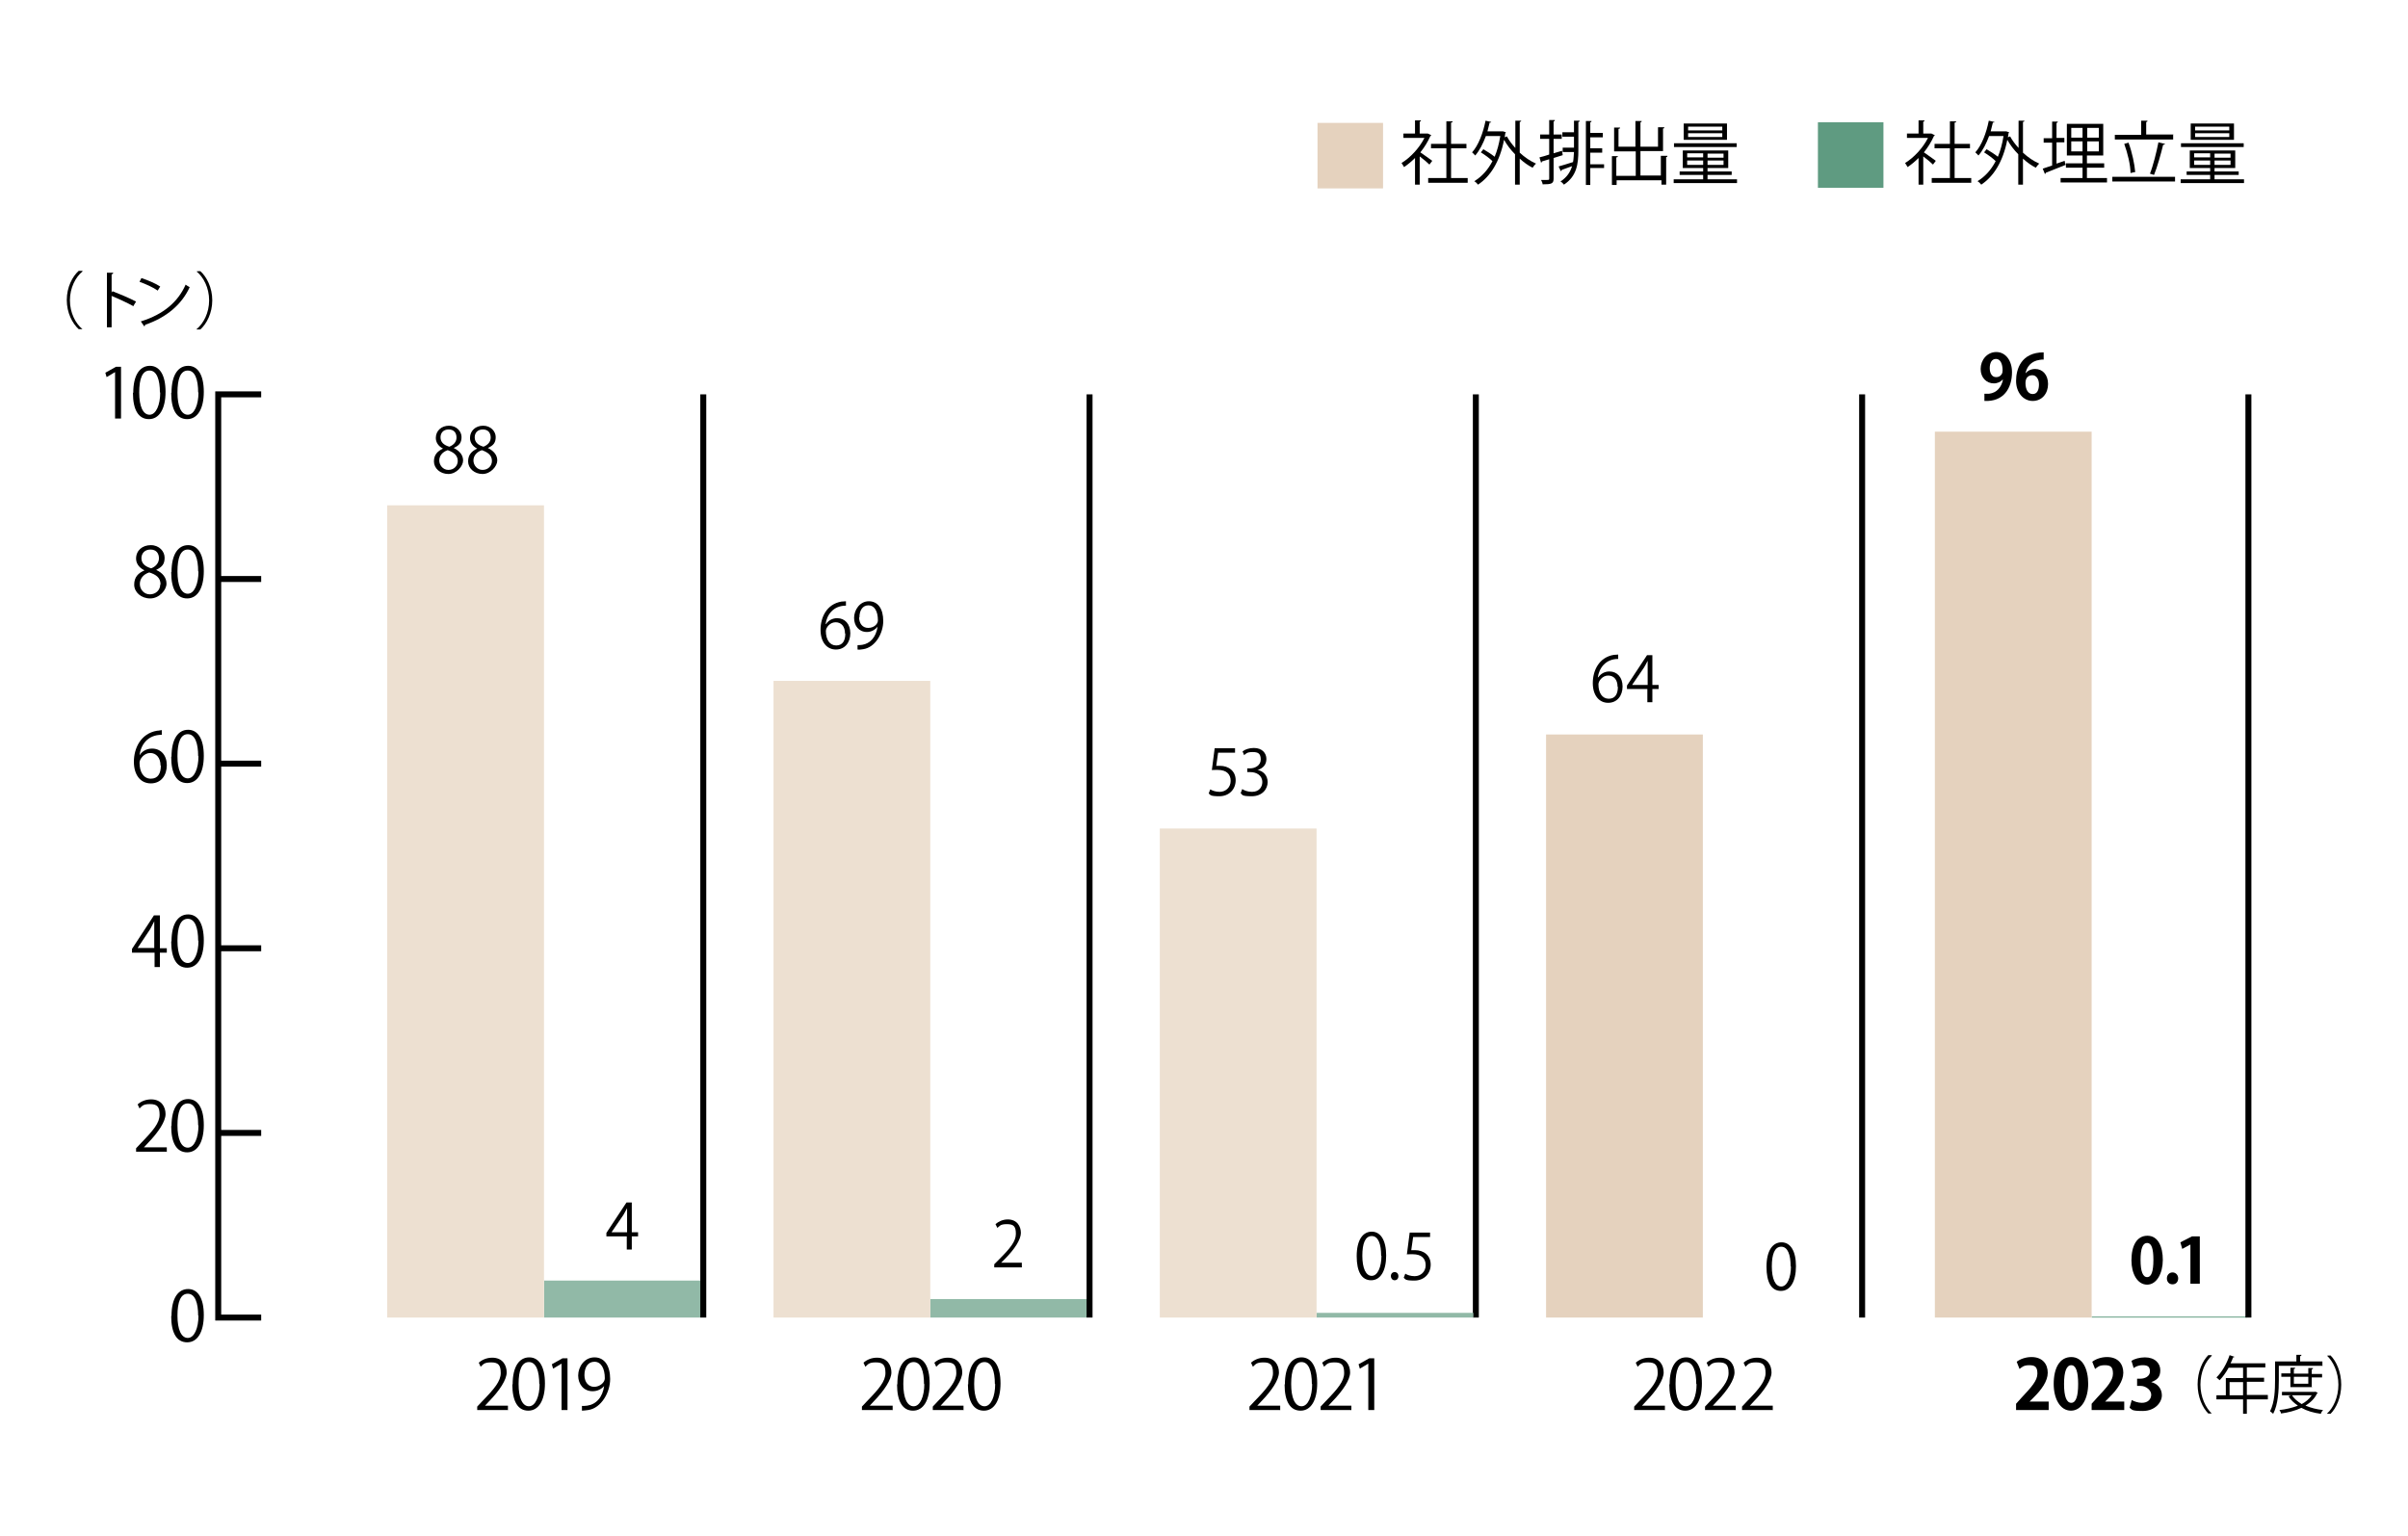 <?xml version="1.0" encoding="UTF-8"?>
<svg id="_画像" data-name="画像" xmlns="http://www.w3.org/2000/svg" version="1.1" viewBox="0 0 768 490">
  <defs>
    <style>
      .cls-1 {
        fill: #ede0d1;
      }

      .cls-1, .cls-2, .cls-3, .cls-4, .cls-5 {
        stroke-width: 0px;
      }

      .cls-2 {
        fill: #5f9b81;
      }

      .cls-3 {
        fill: #000;
      }

      .cls-6 {
        fill: none;
        stroke: #000;
        stroke-miterlimit: 10;
        stroke-width: 1.9px;
      }

      .cls-4 {
        fill: #e5d2be;
      }

      .cls-5 {
        fill: #91b9a7;
      }
    </style>
  </defs>
  <line class="cls-6" x1="69.6" y1="361.4" x2="83.3" y2="361.4"/>
  <line class="cls-6" x1="69.6" y1="302.5" x2="83.3" y2="302.5"/>
  <line class="cls-6" x1="69.6" y1="243.6" x2="83.3" y2="243.6"/>
  <line class="cls-6" x1="69.6" y1="184.7" x2="83.3" y2="184.7"/>
  <polyline class="cls-6" points="83.3 125.8 69.6 125.8 69.6 420.3 69.6 125.8 69.6 420.3 83.3 420.3"/>
  <g>
    <path class="cls-3" d="M705.4,432.5c-2,1.8-3.6,5.2-3.6,9.2s1.7,7.4,3.6,9.2h0c0,0-1.1,0-1.1,0-1.8-1.8-3.4-5.2-3.4-9.3s1.6-7.5,3.4-9.3h1.1Z"/>
    <path class="cls-3" d="M723.3,445.1v1.3h-6.7v4.6h-1.2v-4.6h-8.5v-1.3h3v-5.5h5.5v-3.3h-4.6c-.9,1.6-1.9,3-2.9,4-.2-.2-.7-.7-1-.9,1.7-1.6,3.3-4.4,4.2-7.1l1.5.5c0,.2-.2.2-.4.2-.2.7-.5,1.3-.8,1.9h11.1v1.3h-5.9v3.3h5.5v1.3h-5.5v4.2h6.7ZM711.1,445.1h4.3v-4.2h-4.3v4.2Z"/>
    <path class="cls-3" d="M740.8,435.7h-14v4.6c0,3.1-.2,7.7-1.8,10.7-.2-.2-.7-.6-1-.8,1.5-2.9,1.6-7,1.6-10v-5.9h6.8v-2.1h1.6c0,.3-.1.4-.4.4v1.7h7.1v1.2ZM738.4,443.9l.8.4c0,.1-.1.2-.2.2-.8,1.7-2.1,2.9-3.7,3.9,1.7.7,3.6,1.2,5.6,1.4-.3.3-.6.8-.7,1.2-2.3-.3-4.4-.9-6.2-1.9-1.9.9-4.2,1.5-6.5,1.8,0-.3-.3-.8-.5-1.1,2-.2,4.1-.7,5.9-1.4-1.2-.8-2.3-1.8-3-3l.8-.3h-2.9v-1.1h10.6ZM737.4,442.5h-6.9v-3.3h-2.9v-1.1h2.9v-1.8h1.5c0,.3-.1.4-.4.4v1.5h4.6v-1.8h1.5c0,.3-.1.4-.4.4v1.5h3.3v1.1h-3.3v3.3ZM731,445.1c.7,1.1,1.8,2,3.1,2.8,1.3-.7,2.4-1.6,3.2-2.8h-6.4ZM736.2,439.2h-4.6v2.2h4.6v-2.2Z"/>
    <path class="cls-3" d="M742.2,450.9c2-1.8,3.6-5.2,3.6-9.2s-1.7-7.4-3.6-9.2h0c0-.1,1.1-.1,1.1-.1,1.8,1.8,3.4,5.2,3.4,9.3s-1.6,7.5-3.4,9.3h-1.1Z"/>
  </g>
  <path class="cls-3" d="M54.7,419.8c0-5.8,2.2-8.6,5.3-8.6s5,2.9,5,8.3-2,8.7-5.3,8.7-5.1-2.9-5.1-8.4ZM63.2,419.7c0-4.1-1-7-3.3-7s-3.3,2.6-3.3,7,1.2,7.1,3.3,7.1,3.4-3.2,3.4-7.1Z"/>
  <g>
    <path class="cls-3" d="M53.1,367.4h-9.7v-1.1l1.6-1.7c3.9-4,5.9-6.4,5.9-9s-.8-3.4-3.1-3.4-2.5.7-3.3,1.4l-.6-1.3c1-.9,2.5-1.6,4.3-1.6,3.3,0,4.6,2.4,4.6,4.7s-2.2,5.7-5.6,9.2l-1.3,1.4h0s7.3,0,7.3,0v1.5Z"/>
    <path class="cls-3" d="M54.7,359.2c0-5.8,2.2-8.6,5.3-8.6s5,2.9,5,8.3-2,8.7-5.3,8.7-5.1-2.9-5.1-8.4ZM63.2,359c0-4.1-1-7-3.3-7s-3.3,2.6-3.3,7,1.2,7.1,3.3,7.1,3.4-3.2,3.4-7.1Z"/>
  </g>
  <g>
    <path class="cls-3" d="M51,308.5h-1.7v-4.6h-7.2v-1.2l7-10.7h1.9v10.5h2.2v1.4h-2.2v4.6ZM43.9,302.4h5.3v-5.9c0-.9,0-1.8,0-2.6h0c-.5,1-.9,1.7-1.3,2.5l-4,6h0Z"/>
    <path class="cls-3" d="M54.7,300.3c0-5.8,2.2-8.6,5.3-8.6s5,2.9,5,8.3-2,8.7-5.3,8.7-5.1-2.9-5.1-8.4ZM63.2,300.1c0-4.1-1-7-3.3-7s-3.3,2.6-3.3,7,1.2,7.1,3.3,7.1,3.4-3.2,3.4-7.1Z"/>
  </g>
  <g>
    <path class="cls-3" d="M44.6,240.8c.7-1.1,2.1-2,3.9-2,2.8,0,4.7,2.1,4.7,5.3s-1.8,5.8-5.1,5.8-5.4-2.7-5.4-6.9,2.1-9,7.4-9.9c.6,0,1.2-.2,1.5-.2v1.5c-4.6,0-6.7,3.3-7.1,6.5h0ZM51.2,244.2c0-2.5-1.4-4-3.3-4s-3.4,1.9-3.4,3.1c0,3,1.3,5.1,3.6,5.1s3.2-1.7,3.2-4.2Z"/>
    <path class="cls-3" d="M54.7,241.4c0-5.8,2.2-8.6,5.3-8.6s5,2.9,5,8.3-2,8.7-5.3,8.7-5.1-2.9-5.1-8.4ZM63.2,241.2c0-4.1-1-7-3.3-7s-3.3,2.6-3.3,7,1.2,7.1,3.3,7.1,3.4-3.2,3.4-7.1Z"/>
  </g>
  <g>
    <path class="cls-3" d="M46,181.9c-1.8-.9-2.6-2.3-2.6-3.7,0-2.6,2-4.3,4.7-4.3s4.4,2,4.4,4-.7,2.9-2.7,3.9h0c2,.9,3.3,2.4,3.3,4.4s-2.3,4.7-5.2,4.7-5.1-2-5.1-4.4,1.3-3.7,3.2-4.5h0ZM51.2,186.4c0-2.1-1.4-3.1-3.6-3.8-1.9.6-3,2-3,3.7s1.3,3.3,3.2,3.3,3.3-1.4,3.3-3.1ZM45.1,178c0,1.8,1.2,2.7,3.1,3.3,1.4-.5,2.5-1.7,2.5-3.2s-.8-2.8-2.7-2.8-2.9,1.3-2.9,2.8Z"/>
    <path class="cls-3" d="M54.7,182.5c0-5.8,2.2-8.6,5.3-8.6s5,2.9,5,8.3-2,8.7-5.3,8.7-5.1-2.9-5.1-8.4ZM63.2,182.3c0-4.1-1-7-3.3-7s-3.3,2.6-3.3,7,1.2,7.1,3.3,7.1,3.4-3.2,3.4-7.1Z"/>
  </g>
  <g>
    <path class="cls-3" d="M36.7,133.5v-14.8h0l-2.7,1.6-.4-1.4,3.4-1.9h1.6v16.5h-1.8Z"/>
    <path class="cls-3" d="M42.5,125.3c0-5.8,2.2-8.6,5.3-8.6s5,2.9,5,8.3-2,8.7-5.3,8.7-5.1-2.9-5.1-8.4ZM51,125.2c0-4.1-1-7-3.3-7s-3.3,2.6-3.3,7,1.2,7.1,3.3,7.1,3.4-3.2,3.4-7.1Z"/>
    <path class="cls-3" d="M54.7,125.3c0-5.8,2.2-8.6,5.3-8.6s5,2.9,5,8.3-2,8.7-5.3,8.7-5.1-2.9-5.1-8.4ZM63.2,125.2c0-4.1-1-7-3.3-7s-3.3,2.6-3.3,7,1.2,7.1,3.3,7.1,3.4-3.2,3.4-7.1Z"/>
  </g>
  <g>
    <path class="cls-3" d="M26.3,86.6c-2.2,1.8-4,5.2-4,9.2s1.8,7.4,4,9.2h0c0,0-1.2,0-1.2,0-2-1.8-3.8-5.2-3.8-9.3s1.8-7.5,3.8-9.3h1.2Z"/>
    <path class="cls-3" d="M42.6,97.7c-2-1.1-4.8-2.4-7-3.3v10h-1.5v-17.4h2c0,.3-.2.5-.5.5v5.8l.3-.4c2.3.9,5.4,2.2,7.5,3.3l-.8,1.3Z"/>
    <path class="cls-3" d="M45.1,88.7c2.1.7,4.5,1.7,6,2.7l-.8,1.3c-1.4-1-3.8-2.1-5.8-2.8l.6-1.2ZM45,102.5c7.1-2.2,11.8-6.2,14.2-11.7.4.3.9.6,1.3.8-2.5,5.5-7.4,9.7-14.2,12,0,.2-.1.4-.3.5l-1.1-1.6Z"/>
    <path class="cls-3" d="M62.7,105c2.2-1.8,4-5.2,4-9.2s-1.8-7.4-4-9.2h0c0-.1,1.2-.1,1.2-.1,2,1.8,3.8,5.2,3.8,9.3s-1.8,7.5-3.8,9.3h-1.2Z"/>
  </g>
  <g>
    <path class="cls-3" d="M456.5,43.2c0,0-.2.2-.3.2-.8,1.8-1.9,3.6-3.2,5.2,1.1.7,3.2,2.3,3.8,2.7l-.9,1.2c-.6-.6-2-1.8-3.1-2.6v9h-1.5v-8.5c-1.1,1.1-2.3,2.1-3.5,2.9-.2-.4-.6-1-.8-1.3,2.8-1.7,5.7-4.8,7.3-8h-6.7v-1.4h3.7v-4.2h1.9c0,.3-.2.4-.4.4v3.8h2.6c0,0,1,.5,1,.5ZM462.8,56.8h5.3v1.5h-12.6v-1.5h5.8v-9.5h-4.9v-1.4h4.9v-7.2h2c0,.3-.2.4-.5.4v6.8h4.9v1.4h-4.9v9.5Z"/>
    <path class="cls-3" d="M485.1,38.6c0,.2-.2.3-.4.3v9.8c1.6,1.5,3.4,2.7,5.2,3.5-.4.3-.8.9-1.1,1.3-1.4-.7-2.8-1.7-4.1-2.9v8.3h-1.5v-9.7c-1.4-1.4-2.6-3-3.5-4.6-1.4,7.1-4.4,11.7-8.3,14.3-.2-.3-.8-.9-1.2-1.1,2.3-1.4,4.3-3.5,5.8-6.4-.9-.9-2.4-2-3.7-2.8l.8-1c1.2.7,2.6,1.6,3.6,2.4.8-1.9,1.4-4.1,1.8-6.6h-4.6c-.9,2.4-2,4.6-3.4,6.2-.2-.3-.7-.7-1-1,2-2.2,3.5-6.1,4.3-10.1l1.8.4c0,.2-.2.2-.5.2-.2.9-.5,1.9-.7,2.8h5c0,0,.9.3.9.3,0,0-.1.2-.2.3l-.2,1.3.7-.3c.7,1.3,1.6,2.5,2.7,3.7v-8.7h2Z"/>
    <path class="cls-3" d="M498.4,49.5l-2.9.9v6.6c0,1.6-.7,1.8-3.5,1.8,0-.4-.3-1-.5-1.4.6,0,1.1,0,1.6,0,.9,0,1,0,1-.4v-6.2c-.9.3-1.6.5-2.3.7,0,.2-.1.3-.3.4l-.5-1.7c.9-.2,1.9-.5,3.1-.9v-5h-2.9v-1.4h2.9v-4.6h1.8c0,.3-.1.4-.4.4v4.2h2.6v1.4h-2.6v4.6l2.7-.8.2,1.3ZM502,42.3v-3.8h1.8c0,.3-.1.4-.4.4v9c0,4.4-.5,8.3-4.6,11-.2-.3-.7-.8-1.1-1,2.1-1.4,3.1-3,3.7-4.9-1.3.5-2.4.9-3.3,1.2,0,.2-.1.3-.3.4l-.7-1.5c1.2-.3,2.9-.9,4.6-1.4.2-1,.2-2.1.3-3.2h-3.6v-1.4h3.6v-3.5h-3.7v-1.4h3.7ZM511.6,52.2v1.4h-4.4v5.4h-1.4v-20.4h1.8c0,.3-.2.4-.4.4v3.4h4v1.4h-4v3.5h3.8v1.4h-3.8v3.7h4.4Z"/>
    <path class="cls-3" d="M529.8,49.7h2c0,.3-.1.4-.4.4v8.8h-1.5v-1.4h-14.3v1.5h-1.5v-9.2h1.9c0,.3-.2.4-.5.4v5.9h6.2v-7.8h-6.9v-7.6h1.9c0,.3-.2.4-.5.4v5.7h5.4v-8.2h2c0,.3-.2.4-.4.4v7.8h5.6v-6.2h2c0,.3-.1.4-.4.4v7.2h-7.2v7.8h6.5v-6.3Z"/>
    <path class="cls-3" d="M544.6,57.2h9.4v1.2h-20.2v-1.2h9.4v-1.4h-7.5v-1.1h7.5v-1.1h-6.5v-5.6h14.5v5.6h-6.6v1.1h7.7v1.1h-7.7v1.4ZM553.9,45.7v1.2h-20v-1.2h20ZM550.8,39.4v5.2h-13.8v-5.2h13.8ZM538.1,48.9v1.3h5.1v-1.3h-5.1ZM538.1,52.6h5.1v-1.4h-5.1v1.4ZM549.3,41.6v-1.2h-10.9v1.2h10.9ZM549.3,43.7v-1.2h-10.9v1.2h10.9ZM549.7,50.3v-1.3h-5.1v1.3h5.1ZM549.7,52.6v-1.4h-5.1v1.4h5.1Z"/>
  </g>
  <g>
    <path class="cls-3" d="M617.1,43.2c0,0-.2.2-.3.2-.8,1.8-1.9,3.6-3.2,5.2,1.1.7,3.2,2.3,3.8,2.7l-.9,1.2c-.6-.6-2-1.8-3.1-2.6v9h-1.5v-8.5c-1.1,1.1-2.3,2.1-3.5,2.9-.2-.4-.6-1-.8-1.3,2.8-1.7,5.7-4.8,7.3-8h-6.7v-1.4h3.7v-4.2h1.9c0,.3-.2.4-.4.4v3.8h2.6c0,0,1,.5,1,.5ZM623.4,56.8h5.3v1.5h-12.6v-1.5h5.8v-9.5h-4.9v-1.4h4.9v-7.2h2c0,.3-.2.4-.5.4v6.8h4.9v1.4h-4.9v9.5Z"/>
    <path class="cls-3" d="M645.6,38.6c0,.2-.2.3-.4.3v9.8c1.6,1.5,3.4,2.7,5.2,3.5-.4.3-.8.9-1.1,1.3-1.4-.7-2.8-1.7-4.1-2.9v8.3h-1.5v-9.7c-1.4-1.4-2.6-3-3.5-4.6-1.4,7.1-4.4,11.7-8.3,14.3-.2-.3-.8-.9-1.2-1.1,2.3-1.4,4.3-3.5,5.8-6.4-.9-.9-2.4-2-3.7-2.8l.8-1c1.2.7,2.6,1.6,3.6,2.4.8-1.9,1.4-4.1,1.8-6.6h-4.6c-.9,2.4-2,4.6-3.4,6.2-.2-.3-.7-.7-1-1,2-2.2,3.5-6.1,4.3-10.1l1.8.4c0,.2-.2.2-.5.2-.2.9-.5,1.9-.7,2.8h5c0,0,.9.3.9.3,0,0-.1.2-.2.3l-.2,1.3.7-.3c.7,1.3,1.6,2.5,2.7,3.7v-8.7h2Z"/>
    <path class="cls-3" d="M655.9,52.2l2.6-.9c0,.3.1.6.3,1.3-2.3.9-4.8,1.9-6.3,2.5,0,.2-.1.3-.3.4l-.7-1.7c.8-.3,1.9-.6,3-1v-7.3h-2.7v-1.4h2.7v-5.3h1.8c0,.3-.2.4-.4.4v4.8h2.5v1.4h-2.5v6.8ZM665.7,56.8h6.3v1.4h-14.8v-1.4h7v-3.3h-5.3v-1.4h5.3v-2.5h-5v-10.1h11.6v10.1h-5.2v2.5h5.5v1.4h-5.5v3.3ZM660.6,40.8v3.1h3.6v-3.1h-3.6ZM660.6,48.3h3.6v-3.2h-3.6v3.2ZM669.4,43.9v-3.1h-3.7v3.1h3.7ZM669.4,48.3v-3.2h-3.7v3.2h3.7Z"/>
    <path class="cls-3" d="M673.7,56.4h20v1.5h-20v-1.5ZM693.1,43v1.5h-18.6v-1.5h8.4v-4.5h2c0,.3-.1.4-.4.4v4h8.7ZM678.9,45.6c1.1,3,1.9,6.8,2.1,9.3-.2,0-.3,0-1.5.3,0-2.5-.9-6.3-2-9.3l1.4-.4ZM690.5,45.9c0,.2-.3.3-.6.3-.7,2.9-1.9,7.2-2.9,9.6l-1.3-.4c1-2.5,2.1-6.9,2.7-10l2.1.5Z"/>
    <path class="cls-3" d="M706.3,57.2h9.4v1.2h-20.2v-1.2h9.4v-1.4h-7.5v-1.1h7.5v-1.1h-6.5v-5.6h14.5v5.6h-6.6v1.1h7.7v1.1h-7.7v1.4ZM715.6,45.7v1.2h-20v-1.2h20ZM712.5,39.4v5.2h-13.8v-5.2h13.8ZM699.8,48.9v1.3h5.1v-1.3h-5.1ZM699.8,52.6h5.1v-1.4h-5.1v1.4ZM711,41.6v-1.2h-10.9v1.2h10.9ZM711,43.7v-1.2h-10.9v1.2h10.9ZM711.4,50.3v-1.3h-5.1v1.3h5.1ZM711.4,52.6v-1.4h-5.1v1.4h5.1Z"/>
  </g>
  <rect class="cls-4" x="420.2" y="39.2" width="20.9" height="20.9"/>
  <rect class="cls-2" x="579.8" y="39" width="20.9" height="20.9"/>
  <rect class="cls-5" x="296.7" y="414.4" width="50" height="5.9"/>
  <rect class="cls-1" x="246.7" y="217.2" width="50" height="203.1"/>
  <rect class="cls-5" x="173.5" y="408.5" width="50" height="11.8"/>
  <rect class="cls-1" x="123.5" y="161.2" width="50" height="259.1"/>
  <g>
    <path class="cls-3" d="M141.3,143.1c-1.6-.8-2.3-2.1-2.3-3.4,0-2.3,1.8-3.9,4.2-3.9s4,1.8,4,3.6-.7,2.7-2.5,3.5h0c1.8.9,3,2.2,3,4s-2.1,4.3-4.7,4.3-4.6-1.8-4.6-4,1.2-3.3,2.9-4.1h0ZM146,147.1c0-1.9-1.3-2.8-3.2-3.5-1.8.6-2.7,1.9-2.7,3.3s1.1,3,2.9,3,3-1.3,3-2.9ZM140.5,139.5c0,1.6,1.1,2.5,2.8,3,1.3-.5,2.3-1.5,2.3-2.9s-.7-2.6-2.5-2.6-2.6,1.2-2.6,2.5Z"/>
    <path class="cls-3" d="M152.2,143.1c-1.6-.8-2.3-2.1-2.3-3.4,0-2.3,1.8-3.9,4.2-3.9s4,1.8,4,3.6-.7,2.7-2.5,3.5h0c1.8.9,3,2.2,3,4s-2.1,4.3-4.7,4.3-4.6-1.8-4.6-4,1.2-3.3,2.9-4.1h0ZM156.9,147.1c0-1.9-1.3-2.8-3.2-3.5-1.8.6-2.7,1.9-2.7,3.3s1.1,3,2.9,3,3-1.3,3-2.9ZM151.4,139.5c0,1.6,1.1,2.5,2.8,3,1.3-.5,2.3-1.5,2.3-2.9s-.7-2.6-2.5-2.6-2.6,1.2-2.6,2.5Z"/>
  </g>
  <path class="cls-3" d="M201.5,398.6h-1.6v-4.2h-6.5v-1.1l6.4-9.7h1.7v9.5h2v1.3h-2v4.2ZM195.1,393.1h4.9v-5.3c0-.8,0-1.6,0-2.4h0c-.5.9-.8,1.6-1.2,2.2l-3.7,5.4h0Z"/>
  <g>
    <path class="cls-3" d="M263.5,199c.7-1,1.9-1.8,3.5-1.8,2.5,0,4.2,1.9,4.2,4.8s-1.7,5.2-4.6,5.2-4.9-2.4-4.9-6.3,1.9-8.2,6.7-9c.6,0,1.1-.1,1.4-.1v1.4c-4.1,0-6.1,3-6.5,5.9h0ZM269.5,202.1c0-2.3-1.2-3.6-3-3.6s-3.1,1.7-3.1,2.8c0,2.7,1.2,4.6,3.3,4.6s2.9-1.6,2.9-3.8Z"/>
    <path class="cls-3" d="M279.9,199.9c-.8,1-2,1.7-3.4,1.7-2.6,0-4.1-2-4.1-4.5s1.8-5.3,4.7-5.3,4.6,2.4,4.6,6.3-2.5,8.4-6.4,9c-.7.1-1.3.2-1.8.1v-1.4c.4,0,.9,0,1.5-.1,2.5-.4,4.4-2.4,4.9-5.8h0ZM274,196.9c0,2,1.1,3.4,2.9,3.4s3.1-1.2,3.1-2.4c0-2.9-1.1-4.8-3-4.8s-2.9,1.6-2.9,3.9Z"/>
  </g>
  <path class="cls-3" d="M326,404.3h-8.9v-1l1.5-1.5c3.6-3.6,5.4-5.8,5.4-8.2s-.7-3.1-2.9-3.1-2.3.7-3,1.2l-.6-1.2c.9-.8,2.3-1.5,3.9-1.5,3,0,4.2,2.2,4.2,4.3s-2,5.2-5.1,8.3l-1.2,1.2h0s6.6,0,6.6,0v1.4Z"/>
  <line class="cls-6" x1="224.3" y1="420.3" x2="224.3" y2="125.8"/>
  <line class="cls-6" x1="347.5" y1="420.3" x2="347.5" y2="125.8"/>
  <line class="cls-6" x1="470.7" y1="420.3" x2="470.7" y2="125.8"/>
  <g>
    <path class="cls-3" d="M161.9,449.8h-9.7v-1.1l1.6-1.7c3.9-4,5.9-6.4,5.9-9s-.8-3.4-3.1-3.4-2.5.7-3.3,1.4l-.6-1.3c1-.9,2.5-1.6,4.3-1.6,3.3,0,4.6,2.4,4.6,4.7s-2.2,5.7-5.6,9.2l-1.3,1.4h0s7.3,0,7.3,0v1.5Z"/>
    <path class="cls-3" d="M163.5,441.6c0-5.8,2.2-8.6,5.3-8.6s5,2.9,5,8.3-2,8.7-5.3,8.7-5.1-2.9-5.1-8.4ZM172,441.5c0-4.1-1-7-3.3-7s-3.3,2.6-3.3,7,1.2,7.1,3.3,7.1,3.4-3.2,3.4-7.1Z"/>
    <path class="cls-3" d="M179.1,449.8v-14.8h0l-2.7,1.6-.4-1.4,3.4-1.9h1.6v16.5h-1.8Z"/>
    <path class="cls-3" d="M192.8,442c-.9,1.1-2.2,1.8-3.8,1.8-2.8,0-4.6-2.2-4.6-5s2-5.8,5.2-5.8,5,2.7,5,6.9-2.8,9.3-7,9.9c-.8.1-1.5.2-2,.2v-1.5c.5,0,1,0,1.7-.1,2.8-.4,4.9-2.6,5.4-6.4h0ZM186.4,438.7c0,2.2,1.3,3.7,3.1,3.7s3.4-1.4,3.4-2.7c0-3.2-1.2-5.3-3.3-5.3s-3.2,1.8-3.2,4.3Z"/>
  </g>
  <g>
    <path class="cls-3" d="M284.6,449.8h-9.7v-1.1l1.6-1.7c3.9-4,5.9-6.4,5.9-9s-.8-3.4-3.1-3.4-2.5.7-3.3,1.4l-.6-1.3c1-.9,2.5-1.6,4.3-1.6,3.3,0,4.6,2.4,4.6,4.7s-2.2,5.7-5.6,9.2l-1.3,1.4h0s7.3,0,7.3,0v1.5Z"/>
    <path class="cls-3" d="M286.2,441.6c0-5.8,2.2-8.6,5.3-8.6s5,2.9,5,8.3-2,8.7-5.3,8.7-5.1-2.9-5.1-8.4ZM294.7,441.5c0-4.1-1-7-3.3-7s-3.3,2.6-3.3,7,1.2,7.1,3.3,7.1,3.4-3.2,3.4-7.1Z"/>
    <path class="cls-3" d="M307.2,449.8h-9.7v-1.1l1.6-1.7c3.9-4,5.9-6.4,5.9-9s-.8-3.4-3.1-3.4-2.5.7-3.3,1.4l-.6-1.3c1-.9,2.5-1.6,4.3-1.6,3.3,0,4.6,2.4,4.6,4.7s-2.2,5.7-5.6,9.2l-1.3,1.4h0s7.3,0,7.3,0v1.5Z"/>
    <path class="cls-3" d="M308.8,441.6c0-5.8,2.2-8.6,5.3-8.6s5,2.9,5,8.3-2,8.7-5.3,8.7-5.1-2.9-5.1-8.4ZM317.3,441.5c0-4.1-1-7-3.3-7s-3.3,2.6-3.3,7,1.2,7.1,3.3,7.1,3.4-3.2,3.4-7.1Z"/>
  </g>
  <g>
    <path class="cls-3" d="M408.2,449.8h-9.7v-1.1l1.6-1.7c3.9-4,5.9-6.4,5.9-9s-.8-3.4-3.1-3.4-2.5.7-3.3,1.4l-.6-1.3c1-.9,2.5-1.6,4.3-1.6,3.3,0,4.6,2.4,4.6,4.7s-2.2,5.7-5.6,9.2l-1.3,1.4h0s7.3,0,7.3,0v1.5Z"/>
    <path class="cls-3" d="M409.8,441.6c0-5.8,2.2-8.6,5.3-8.6s5,2.9,5,8.3-2,8.7-5.3,8.7-5.1-2.9-5.1-8.4ZM418.4,441.5c0-4.1-1-7-3.3-7s-3.3,2.6-3.3,7,1.2,7.1,3.3,7.1,3.4-3.2,3.4-7.1Z"/>
    <path class="cls-3" d="M430.9,449.8h-9.7v-1.1l1.6-1.7c3.9-4,5.9-6.4,5.9-9s-.8-3.4-3.1-3.4-2.5.7-3.3,1.4l-.6-1.3c1-.9,2.5-1.6,4.3-1.6,3.3,0,4.6,2.4,4.6,4.7s-2.2,5.7-5.6,9.2l-1.3,1.4h0s7.3,0,7.3,0v1.5Z"/>
    <path class="cls-3" d="M436.4,449.8v-14.8h0l-2.7,1.6-.4-1.4,3.4-1.9h1.6v16.5h-1.8Z"/>
  </g>
  <line class="cls-6" x1="593.9" y1="420.3" x2="593.9" y2="125.8"/>
  <g>
    <rect class="cls-2" x="667.1" y="420" width="49.5" height=".3"/>
    <rect class="cls-4" x="617.1" y="137.7" width="50" height="282.6"/>
  </g>
  <rect class="cls-5" x="419.9" y="418.8" width="50" height="1.5"/>
  <rect class="cls-1" x="369.9" y="264.3" width="50" height="156"/>
  <g>
    <path class="cls-3" d="M393.9,238.7v1.4h-5.4l-.6,4.2c.3,0,.6,0,1.2,0,2.7,0,5,1.6,5,4.6s-2.2,5.1-5.2,5.1-2.8-.4-3.4-.9l.5-1.3c.6.4,1.7.8,3,.8,1.9,0,3.5-1.4,3.5-3.5,0-2.1-1.3-3.5-4.1-3.5s-1.4,0-1.9.1l.9-7h6.6Z"/>
    <path class="cls-3" d="M401,245.6c1.8.3,3.3,1.7,3.3,3.9s-1.7,4.5-5.1,4.5-2.9-.5-3.5-1l.5-1.3c.5.4,1.7.9,3.1.9,2.5,0,3.3-1.8,3.3-3.1,0-2.2-1.9-3.2-3.8-3.2h-1v-1.2h1c1.4,0,3.3-.9,3.3-2.8s-.8-2.4-2.6-2.4-2.1.5-2.7,1l-.5-1.2c.7-.6,2.1-1.1,3.6-1.1,2.7,0,4,1.7,4,3.5s-1,2.9-2.7,3.5h0Z"/>
  </g>
  <g>
    <path class="cls-3" d="M432.7,400.7c0-5.2,2-7.8,4.8-7.8s4.6,2.7,4.6,7.6-1.8,7.9-4.8,7.9-4.6-2.7-4.6-7.7ZM440.5,400.6c0-3.7-.9-6.3-3-6.3s-3,2.4-3,6.3,1.1,6.4,3,6.4,3.1-2.9,3.1-6.4Z"/>
    <path class="cls-3" d="M443.6,407.1c0-.8.5-1.3,1.2-1.3s1.2.5,1.2,1.3-.5,1.3-1.2,1.3-1.2-.6-1.2-1.3Z"/>
    <path class="cls-3" d="M456.1,393.2v1.4h-5.4l-.6,4.2c.3,0,.6,0,1.2,0,2.7,0,5,1.6,5,4.6s-2.2,5.1-5.2,5.1-2.8-.4-3.4-.9l.5-1.3c.6.4,1.7.8,3,.8,1.9,0,3.5-1.4,3.5-3.5,0-2.1-1.3-3.5-4.1-3.5s-1.4,0-1.9.1l.9-7h6.6Z"/>
  </g>
  <g>
    <path class="cls-3" d="M530.9,449.8h-9.7v-1.1l1.6-1.7c3.9-4,5.9-6.4,5.9-9s-.8-3.4-3.1-3.4-2.5.7-3.3,1.4l-.6-1.3c1-.9,2.5-1.6,4.3-1.6,3.3,0,4.6,2.4,4.6,4.7s-2.2,5.7-5.6,9.2l-1.3,1.4h0s7.3,0,7.3,0v1.5Z"/>
    <path class="cls-3" d="M532.5,441.6c0-5.8,2.2-8.6,5.3-8.6s5,2.9,5,8.3-2,8.7-5.3,8.7-5.1-2.9-5.1-8.4ZM541,441.5c0-4.1-1-7-3.3-7s-3.3,2.6-3.3,7,1.2,7.1,3.3,7.1,3.4-3.2,3.4-7.1Z"/>
    <path class="cls-3" d="M553.5,449.8h-9.7v-1.1l1.6-1.7c3.9-4,5.9-6.4,5.9-9s-.8-3.4-3.1-3.4-2.5.7-3.3,1.4l-.6-1.3c1-.9,2.5-1.6,4.3-1.6,3.3,0,4.6,2.4,4.6,4.7s-2.2,5.7-5.6,9.2l-1.3,1.4h0s7.3,0,7.3,0v1.5Z"/>
    <path class="cls-3" d="M565.3,449.8h-9.7v-1.1l1.6-1.7c3.9-4,5.9-6.4,5.9-9s-.8-3.4-3.1-3.4-2.5.7-3.3,1.4l-.6-1.3c1-.9,2.5-1.6,4.3-1.6,3.3,0,4.6,2.4,4.6,4.7s-2.2,5.7-5.6,9.2l-1.3,1.4h0s7.3,0,7.3,0v1.5Z"/>
  </g>
  <rect class="cls-4" x="493.1" y="234.3" width="50" height="186"/>
  <g>
    <path class="cls-3" d="M509.8,216c.7-1,1.9-1.8,3.5-1.8,2.5,0,4.2,1.9,4.2,4.8s-1.7,5.2-4.6,5.2-4.9-2.4-4.9-6.3,1.9-8.2,6.7-9c.6,0,1.1-.1,1.4-.1v1.4c-4.1,0-6.1,3-6.5,5.9h0ZM515.9,219.1c0-2.3-1.2-3.6-3-3.6s-3.1,1.7-3.1,2.8c0,2.7,1.2,4.6,3.3,4.6s2.9-1.6,2.9-3.8Z"/>
    <path class="cls-3" d="M527,224h-1.6v-4.2h-6.5v-1.1l6.4-9.7h1.7v9.5h2v1.3h-2v4.2ZM520.6,218.5h4.9v-5.3c0-.8,0-1.6,0-2.4h0c-.5.9-.8,1.6-1.2,2.2l-3.7,5.4h0Z"/>
  </g>
  <path class="cls-3" d="M563.4,404.1c0-5.2,2-7.8,4.8-7.8s4.6,2.7,4.6,7.6-1.8,7.9-4.8,7.9-4.6-2.7-4.6-7.7ZM571.1,404c0-3.7-.9-6.3-3-6.3s-3,2.4-3,6.3,1.1,6.4,3,6.4,3.1-2.9,3.1-6.4Z"/>
  <g>
    <path class="cls-3" d="M638.7,121.1c-.6.7-1.6,1.2-2.8,1.2-2.3,0-4.2-1.8-4.2-4.6s2-5.4,5-5.4,5,2.8,5,6.4c0,5.2-2.7,9.5-8.8,9.2v-2.3c.5,0,.8,0,1.5,0,2.5-.3,3.9-2.1,4.4-4.4h0ZM634.6,117.4c0,1.8.8,2.9,2,2.9s1.6-.6,1.9-1.1c.1-.2.2-.5.2-1.1,0-2-.7-3.6-2.1-3.6s-2,1.3-2,3Z"/>
    <path class="cls-3" d="M646.1,119c.7-.8,1.7-1.3,3-1.3,2.3,0,4.1,1.8,4.1,4.8s-1.9,5.4-4.9,5.4-5.3-2.7-5.3-6.4,1.6-9.1,8.8-9.1v2.3c-.4,0-.8,0-1.3.1-2.8.4-4.1,2.3-4.5,4.3h0ZM650.3,122.6c0-1.6-.8-2.9-2.1-2.9s-2.2.8-2.2,2.5c0,2,.8,3.5,2.3,3.5s2-1.4,2-3.1Z"/>
  </g>
  <g>
    <path class="cls-3" d="M679.8,402c0-4.6,1.7-7.8,5.1-7.8s4.9,3.5,4.9,7.7-1.9,7.9-5,7.9-5-3.5-5-7.7ZM684.8,407.4c1.4,0,2-1.9,2-5.5s-.6-5.4-2-5.4-2.1,1.8-2.1,5.4.7,5.5,2.1,5.5h0Z"/>
    <path class="cls-3" d="M691.1,407.8c0-1.1.8-1.9,1.8-1.9s1.8.8,1.8,1.9-.7,1.9-1.8,1.9-1.8-.8-1.8-1.9Z"/>
    <path class="cls-3" d="M698.6,409.5v-12.5h0l-2.6,1.4-.6-2.1,3.7-1.9h2.5v15.1h-2.9Z"/>
  </g>
  <g>
    <path class="cls-3" d="M653.4,449.8h-10.4v-2l1.8-2c3.1-3.3,5-5.4,5-7.6s-.8-2.7-2.6-2.7-2.3.6-3.1,1.2l-.9-2.3c1-.8,2.8-1.5,4.7-1.5,3.6,0,5.2,2.3,5.2,5s-2,5.4-4.4,7.8l-1.4,1.4h0s6.1,0,6.1,0v2.7Z"/>
    <path class="cls-3" d="M655,441.5c0-5.1,1.9-8.6,5.6-8.6s5.4,3.9,5.4,8.5-2,8.6-5.5,8.6-5.5-3.9-5.5-8.5ZM660.6,447.5c1.5,0,2.2-2.1,2.2-6s-.7-6-2.2-6-2.3,2-2.3,6,.8,6,2.3,6h0Z"/>
    <path class="cls-3" d="M677.5,449.8h-10.4v-2l1.8-2c3.1-3.3,5-5.4,5-7.6s-.8-2.7-2.6-2.7-2.3.6-3.1,1.2l-.9-2.3c1-.8,2.8-1.5,4.7-1.5,3.6,0,5.2,2.3,5.2,5s-2,5.4-4.4,7.8l-1.4,1.4h0s6.1,0,6.1,0v2.7Z"/>
    <path class="cls-3" d="M686.1,440.9c1.8.4,3.4,1.9,3.4,4.2s-2.2,5-6.1,5-3.3-.5-4.2-1l.7-2.5c.6.4,2,.9,3.2.9,2,0,3-1.2,3-2.6s-1.6-2.8-3.4-2.8h-1.1v-2.3h1.1c1.3,0,3-.7,3-2.3s-.8-2-2.3-2-2.3.5-2.9.9l-.7-2.3c.9-.6,2.6-1.1,4.3-1.1,3.2,0,4.9,1.9,4.9,4.1s-1,3.1-2.9,3.8h0Z"/>
  </g>
  <line class="cls-6" x1="717.1" y1="420.3" x2="717.1" y2="125.8"/>
</svg>